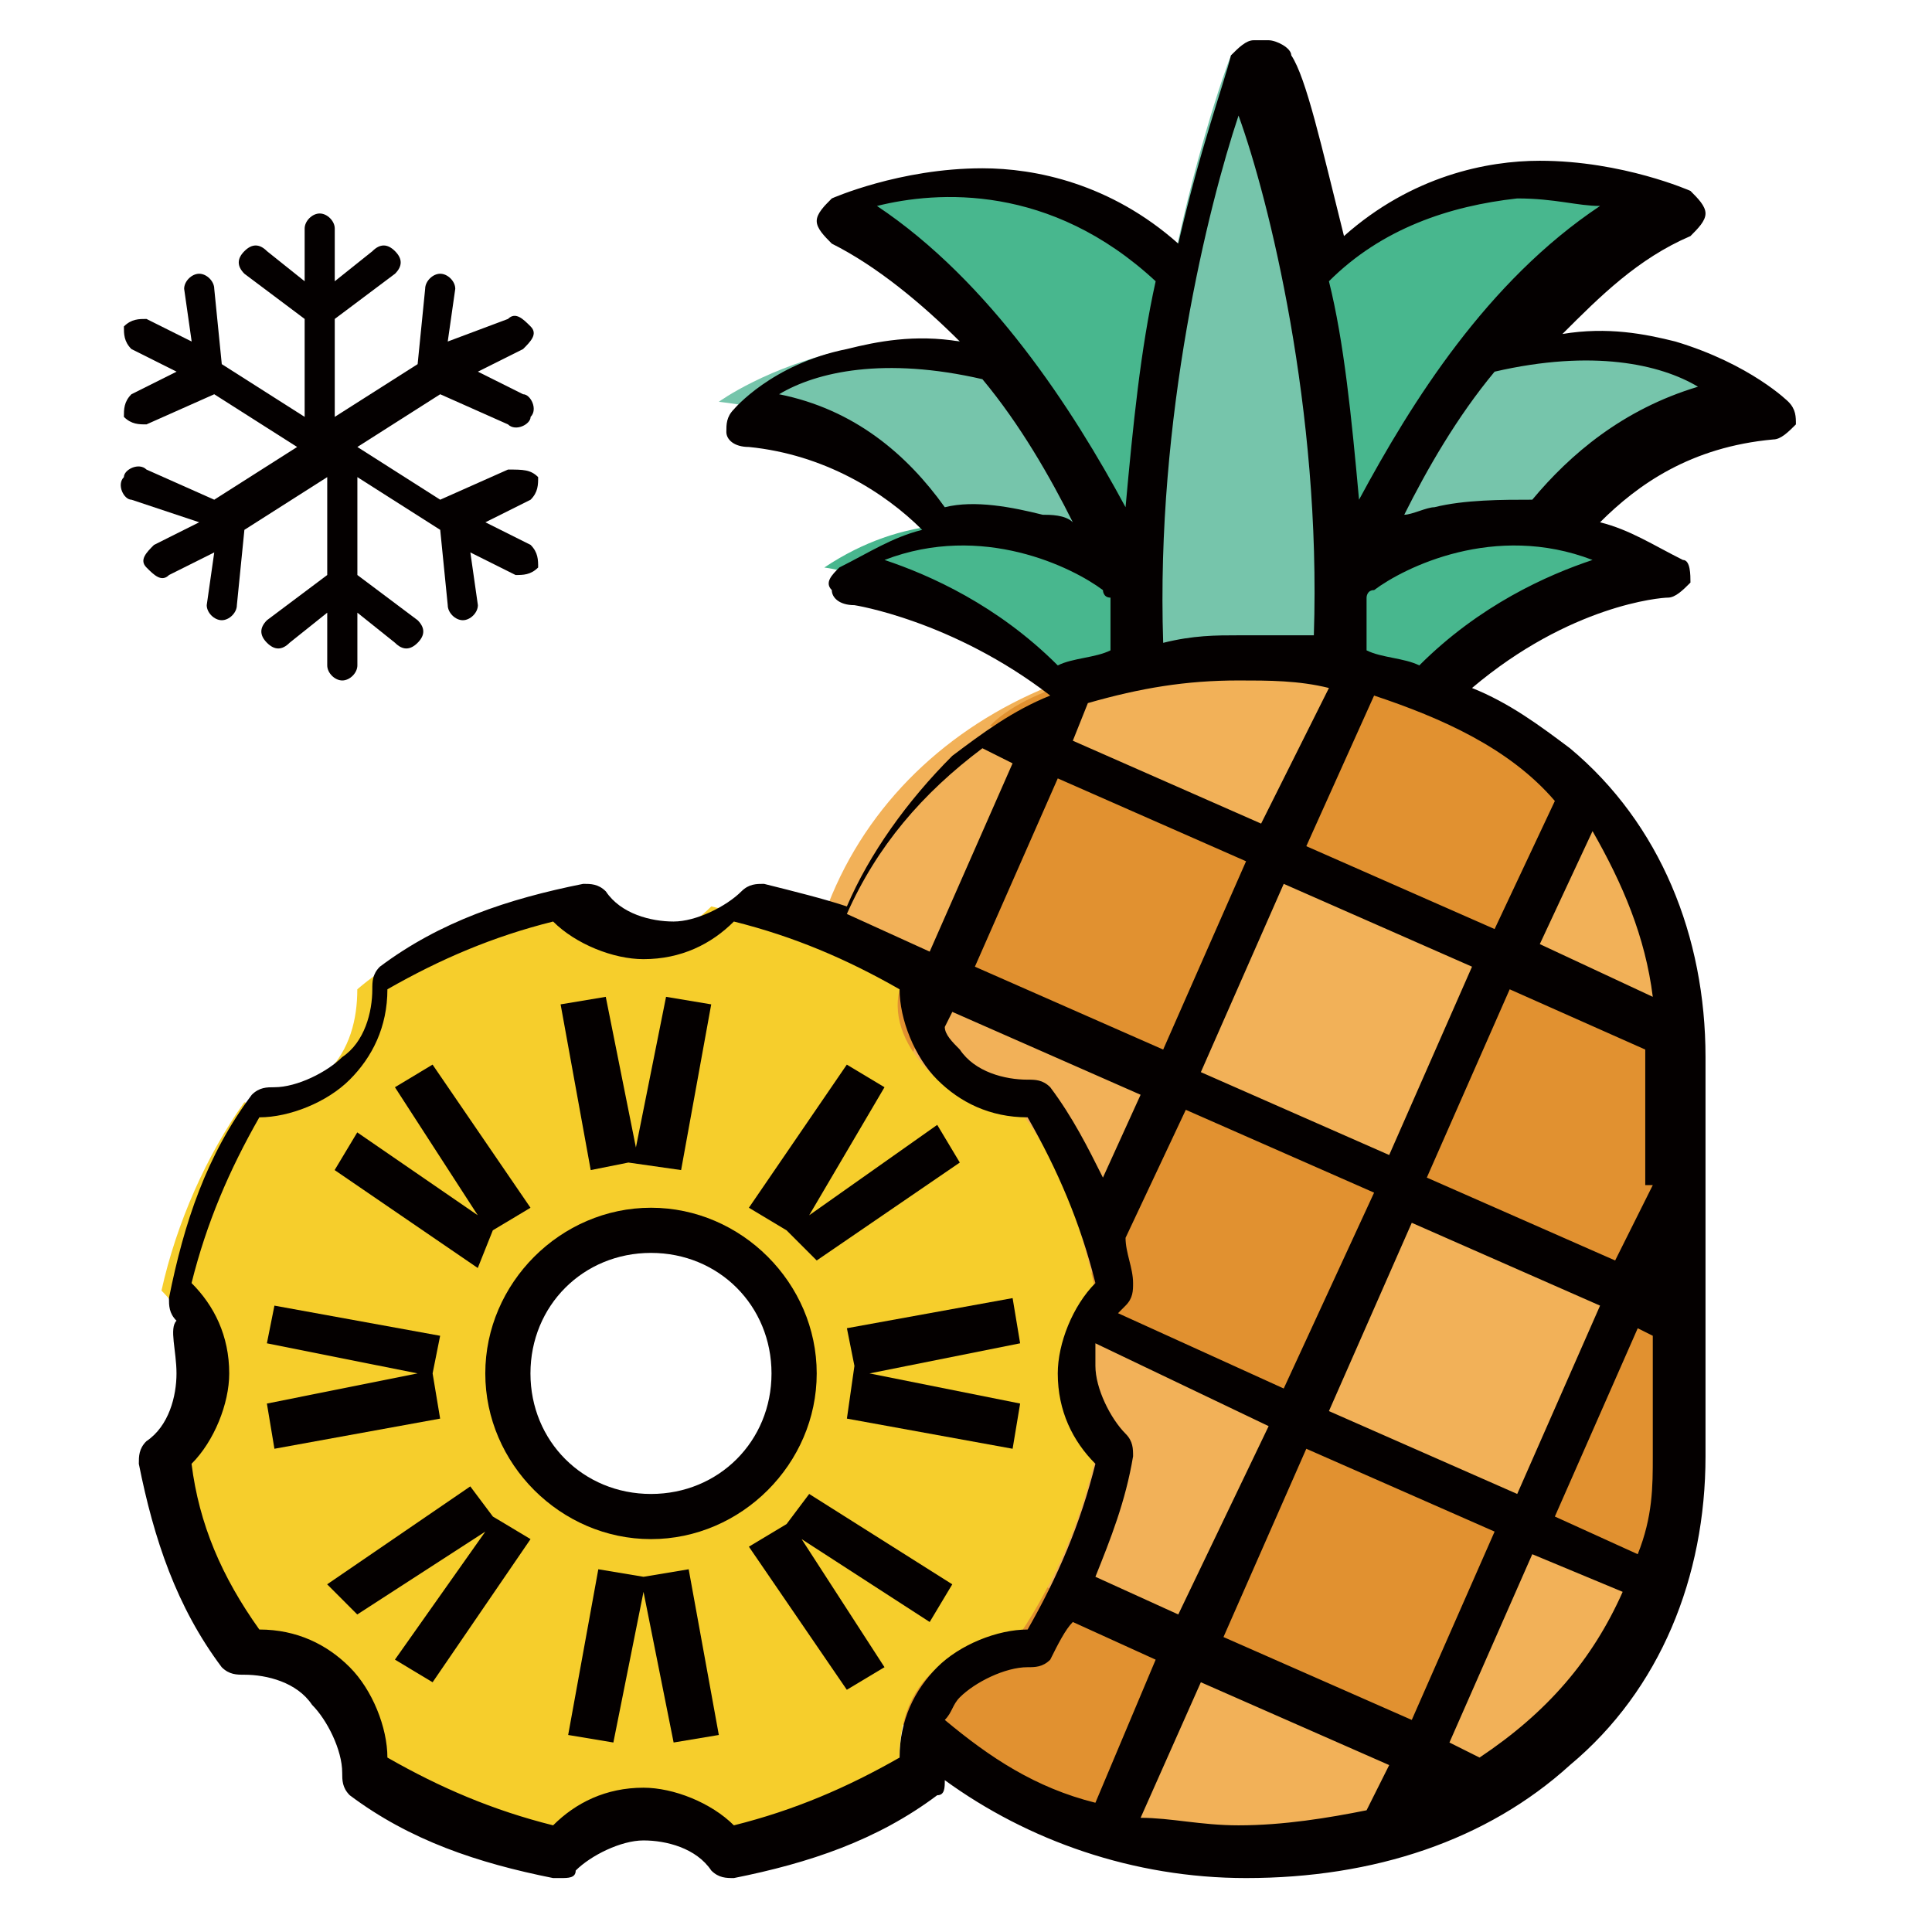 <svg width="48" height="48" viewBox="0 0 48 48" fill="none" xmlns="http://www.w3.org/2000/svg">
<mask id="mask0_4138_345" style="mask-type:alpha" maskUnits="userSpaceOnUse" x="0" y="0" width="48" height="48">
<rect width="48" height="48" fill="#D9D9D9"/>
</mask>
<g mask="url(#mask0_4138_345)">
<path d="M29.087 17.281V10.169C22.725 6.427 17.859 9.982 17.859 9.982C22.725 10.544 24.596 14.099 24.596 14.099L29.087 17.281Z" fill="#76C5AB"/>
<path d="M28.338 19.901C25.157 14.661 20.479 14.1 20.479 14.1C24.408 11.48 28.151 14.474 28.151 14.474L28.338 19.901Z" fill="#48B78E"/>
<path d="M30.584 8.672C26.28 2.123 20.479 5.117 20.479 5.117C26.654 8.298 29.087 17.468 29.087 17.468L30.584 8.672Z" fill="#48B78E"/>
<path d="M32.456 17.28V10.169C38.819 6.427 43.684 9.982 43.684 9.982C38.819 10.544 36.947 14.099 36.947 14.099L32.456 17.28Z" fill="#76C5AB"/>
<path d="M33.203 19.901C36.384 14.661 41.063 14.1 41.063 14.1C37.133 11.48 33.39 14.474 33.39 14.474L33.203 19.901Z" fill="#48B78E"/>
<path d="M30.959 8.672C35.263 2.123 41.064 5.117 41.064 5.117C34.889 8.298 32.456 17.468 32.456 17.468L30.959 8.672Z" fill="#48B78E"/>
<path d="M30.584 1.374C30.21 2.31 27.59 9.982 28.526 17.655H33.204C33.953 9.982 31.52 2.497 31.146 1.374H30.584Z" fill="#76C5AB"/>
<path d="M30.772 45.912C24.784 45.912 19.918 42.169 19.918 35.994V26.076C19.918 20.087 24.784 16.158 30.772 16.158C36.76 16.158 41.626 19.9 41.626 26.076V35.994C41.626 42.169 36.76 45.912 30.772 45.912Z" fill="#F2B158"/>
<path d="M23.847 38.427L21.976 42.356C23.285 43.854 25.157 44.976 27.402 45.538L29.461 41.047L23.847 38.427Z" fill="#E19130"/>
<path d="M20.853 30.006L19.917 31.877V35.994C19.917 36.181 19.917 36.368 19.917 36.368L23.847 38.24L26.467 32.626L20.853 30.006Z" fill="#E19130"/>
<path d="M35.263 43.479L29.648 40.859L32.268 35.245L37.882 37.865L35.263 43.479Z" fill="#E19130"/>
<path d="M29.088 27.012L23.474 24.392L26.093 18.778L31.708 21.398L29.088 27.012Z" fill="#E19130"/>
<path d="M32.267 35.246L26.653 32.626L29.273 27.012L34.887 29.632L32.267 35.246Z" fill="#E19130"/>
<path d="M40.502 32.064L41.625 29.444V25.889C41.625 25.702 41.625 25.702 41.625 25.515L37.321 23.643L34.701 29.257L40.502 32.064Z" fill="#E19130"/>
<path d="M37.881 37.866L41.062 39.363C41.436 38.427 41.624 37.304 41.624 35.994V32.626L40.501 32.065L37.881 37.866Z" fill="#E19130"/>
<path d="M34.513 45.351C35.448 45.164 36.197 44.789 36.945 44.228L35.261 43.479L34.513 45.351Z" fill="#E19130"/>
<path d="M26.093 18.591L26.841 16.907C26.093 17.094 25.157 17.468 24.596 18.029L26.093 18.591Z" fill="#E19130"/>
<path d="M23.473 24.392L20.478 23.082C20.104 24.017 19.917 25.14 19.917 26.263V29.819L20.853 30.193L23.473 24.392Z" fill="#E19130"/>
<path d="M37.32 23.83L39.191 19.713C37.882 18.216 35.823 17.094 33.764 16.532L31.706 21.21L37.32 23.83Z" fill="#E19130"/>
<path d="M4.947 34.123C4.947 34.871 4.573 35.62 4.012 36.181C4.386 37.865 4.947 39.55 6.07 40.859C6.819 40.859 7.567 41.047 8.129 41.608C8.69 42.169 9.064 42.918 8.877 43.666C10.187 44.602 11.871 45.351 13.556 45.725C14.117 45.163 14.866 44.789 15.614 44.789C16.363 44.789 17.111 45.163 17.672 45.725C19.357 45.351 21.041 44.789 22.351 43.666C22.351 42.918 22.538 42.169 23.099 41.608C23.661 41.047 24.409 40.672 25.158 40.859C26.094 39.55 26.842 37.865 27.216 36.181C26.655 35.62 26.281 34.871 26.281 34.123C26.281 33.374 26.655 32.626 27.216 32.064C26.842 30.38 26.281 28.696 25.158 27.386C24.409 27.386 23.661 27.199 23.099 26.637C22.538 26.076 22.164 25.327 22.351 24.579C21.041 23.643 19.357 22.895 17.672 22.52C17.111 23.082 16.363 23.456 15.614 23.456C14.866 23.456 14.117 23.082 13.556 22.52C11.871 22.895 10.187 23.456 8.877 24.579C8.877 25.327 8.69 26.076 8.129 26.637C7.567 27.199 6.819 27.573 6.07 27.386C5.135 28.696 4.386 30.38 4.012 32.064C4.573 32.626 4.947 33.374 4.947 34.123ZM12.62 34.123C12.62 32.064 14.304 30.567 16.175 30.567C18.234 30.567 19.731 32.251 19.731 34.123C19.731 36.181 18.047 37.678 16.175 37.678C14.304 37.678 12.62 36.181 12.62 34.123Z" fill="#F6CE2C"/>
<path d="M4.385 34.123C4.385 34.684 4.198 35.432 3.636 35.807C3.449 35.994 3.449 36.181 3.449 36.368C3.823 38.239 4.385 39.924 5.508 41.421C5.695 41.608 5.882 41.608 6.069 41.608C6.631 41.608 7.379 41.795 7.753 42.356C8.128 42.731 8.502 43.479 8.502 44.041C8.502 44.228 8.502 44.415 8.689 44.602C10.186 45.725 11.87 46.286 13.742 46.66C13.742 46.66 13.742 46.66 13.929 46.66C14.116 46.66 14.303 46.66 14.303 46.473C14.677 46.099 15.426 45.725 15.987 45.725C16.549 45.725 17.297 45.912 17.672 46.473C17.859 46.66 18.046 46.66 18.233 46.66C20.104 46.286 21.788 45.725 23.285 44.602C23.473 44.602 23.473 44.415 23.473 44.228C25.531 45.725 28.151 46.66 30.958 46.66C34.139 46.66 36.946 45.725 39.005 43.853C41.25 41.982 42.373 39.175 42.373 36.181V26.263C42.373 23.269 41.25 20.462 39.005 18.59C38.256 18.029 37.508 17.468 36.572 17.093C39.005 15.035 41.25 14.848 41.438 14.848C41.625 14.848 41.812 14.661 41.999 14.474C41.999 14.286 41.999 13.912 41.812 13.912C41.063 13.538 40.502 13.164 39.753 12.976C40.689 12.041 41.999 11.105 44.057 10.918C44.245 10.918 44.432 10.731 44.619 10.544C44.619 10.357 44.619 10.169 44.432 9.982C44.432 9.982 43.496 9.047 41.625 8.485C40.876 8.298 39.941 8.111 38.818 8.298C39.753 7.363 40.689 6.427 41.999 5.865C42.186 5.678 42.373 5.491 42.373 5.304C42.373 5.117 42.186 4.93 41.999 4.743C41.999 4.743 40.315 3.994 38.256 3.994C36.946 3.994 35.075 4.368 33.391 5.865C32.829 3.62 32.455 1.936 32.081 1.374C32.081 1.187 31.706 1 31.519 1H31.145C30.958 1 30.771 1.187 30.584 1.374C30.397 2.123 29.835 3.62 29.274 6.053C27.59 4.556 25.718 4.181 24.408 4.181C22.35 4.181 20.666 4.93 20.666 4.93C20.479 5.117 20.291 5.304 20.291 5.491C20.291 5.678 20.479 5.865 20.666 6.053C21.788 6.614 22.911 7.55 23.847 8.485C22.724 8.298 21.788 8.485 21.04 8.672C19.169 9.047 18.233 10.169 18.233 10.169C18.046 10.357 18.046 10.544 18.046 10.731C18.046 10.918 18.233 11.105 18.607 11.105C20.479 11.292 21.976 12.228 22.911 13.164C22.163 13.351 21.601 13.725 20.853 14.099C20.666 14.286 20.479 14.474 20.666 14.661C20.666 14.848 20.853 15.035 21.227 15.035C21.227 15.035 23.66 15.409 26.093 17.281C25.157 17.655 24.408 18.216 23.66 18.778C22.537 19.9 21.601 21.21 21.04 22.52C20.479 22.333 19.73 22.146 18.981 21.959C18.794 21.959 18.607 21.959 18.42 22.146C18.046 22.52 17.297 22.895 16.736 22.895C16.174 22.895 15.426 22.707 15.052 22.146C14.864 21.959 14.677 21.959 14.49 21.959C12.619 22.333 10.935 22.895 9.438 24.017C9.25 24.204 9.25 24.392 9.25 24.579C9.25 25.14 9.063 25.889 8.502 26.263C8.128 26.637 7.379 27.012 6.818 27.012C6.631 27.012 6.443 27.012 6.256 27.199C5.133 28.696 4.572 30.38 4.198 32.251C4.198 32.438 4.198 32.626 4.385 32.813C4.198 33 4.385 33.561 4.385 34.123ZM25.157 18.965L23.098 23.643L21.04 22.707C21.788 21.023 22.911 19.713 24.408 18.59L25.157 18.965ZM31.894 21.959L36.572 24.017L34.514 28.696L29.835 26.637L31.894 21.959ZM28.899 26.076L24.221 24.017L26.28 19.339L30.958 21.398L28.899 26.076ZM35.075 30.38L39.753 32.438L37.695 37.117L33.017 35.058L35.075 30.38ZM31.894 34.497L27.777 32.626L27.964 32.438C28.151 32.251 28.151 32.064 28.151 31.877C28.151 31.503 27.964 31.128 27.964 30.754L29.461 27.573L34.139 29.631L31.894 34.497ZM31.519 35.432L29.274 40.111L27.215 39.175C27.59 38.239 27.964 37.304 28.151 36.181C28.151 35.994 28.151 35.807 27.964 35.62C27.59 35.245 27.215 34.497 27.215 33.935C27.215 33.748 27.215 33.561 27.215 33.374L31.519 35.432ZM27.402 29.257C27.028 28.509 26.654 27.76 26.093 27.012C25.905 26.824 25.718 26.824 25.531 26.824C24.97 26.824 24.221 26.637 23.847 26.076C23.66 25.889 23.473 25.701 23.473 25.514L23.66 25.14L28.338 27.199L27.402 29.257ZM27.402 14.661C27.402 14.661 27.402 14.848 27.59 14.848V16.158C27.215 16.345 26.654 16.345 26.28 16.532C24.783 15.035 23.098 14.286 21.976 13.912C24.408 12.976 26.654 14.099 27.402 14.661ZM19.356 9.795C20.291 9.234 21.976 8.86 24.408 9.421C25.344 10.544 26.093 11.854 26.654 12.976C26.467 12.789 26.093 12.789 25.905 12.789C25.157 12.602 24.221 12.415 23.473 12.602C22.537 11.292 21.227 10.169 19.356 9.795ZM21.788 5.117C23.285 4.743 26.093 4.556 28.712 6.988C28.338 8.672 28.151 10.544 27.964 12.602C26.654 10.169 24.595 6.988 21.788 5.117ZM32.642 15.784C32.081 15.784 31.332 15.784 30.771 15.784C30.209 15.784 29.648 15.784 28.899 15.971C28.712 10.357 30.022 5.117 30.771 2.871C31.519 4.93 32.829 10.169 32.642 15.784ZM30.771 16.906C31.519 16.906 32.268 16.906 33.017 17.093L31.332 20.462L26.654 18.403L27.028 17.468C28.338 17.093 29.461 16.906 30.771 16.906ZM39.753 5.117C36.946 6.988 35.075 9.982 33.765 12.415C33.578 10.357 33.391 8.485 33.017 6.988C34.326 5.678 36.011 5.117 37.695 4.93C38.63 4.93 39.192 5.117 39.753 5.117ZM38.069 12.415C37.321 12.415 36.385 12.415 35.636 12.602C35.449 12.602 35.075 12.789 34.888 12.789C35.449 11.667 36.198 10.357 37.133 9.234C39.566 8.672 41.25 9.047 42.186 9.608C40.315 10.169 39.005 11.292 38.069 12.415ZM35.262 16.532C34.888 16.345 34.326 16.345 33.952 16.158V14.848C33.952 14.848 33.952 14.661 34.139 14.661C34.888 14.099 37.133 12.976 39.566 13.912C38.443 14.286 36.759 15.035 35.262 16.532ZM34.139 17.281C35.824 17.842 37.508 18.59 38.63 19.9L37.133 23.082L32.455 21.023L34.139 17.281ZM41.063 24.766L38.256 23.456L39.566 20.649C40.315 21.959 40.876 23.269 41.063 24.766ZM41.063 29.444L40.128 31.316L35.449 29.257L37.508 24.579L40.876 26.076V29.444H41.063ZM40.689 38.614L38.63 37.678L40.689 33L41.063 33.187V36.181C41.063 36.929 41.063 37.678 40.689 38.614ZM36.011 43.292L38.069 38.614L40.315 39.549C39.566 41.234 38.443 42.544 36.759 43.666L36.011 43.292ZM35.075 42.731L30.397 40.672L32.455 35.994L37.133 38.052L35.075 42.731ZM28.338 45.163L29.835 41.795L34.514 43.853L33.952 44.976C33.017 45.163 31.894 45.35 30.771 45.35C29.835 45.35 29.087 45.163 28.338 45.163ZM27.215 44.789C25.718 44.415 24.595 43.666 23.473 42.731C23.66 42.544 23.66 42.356 23.847 42.169C24.221 41.795 24.97 41.421 25.531 41.421C25.718 41.421 25.905 41.421 26.093 41.234C26.28 40.859 26.467 40.485 26.654 40.298L28.712 41.234L27.215 44.789ZM4.759 36.368C5.321 35.807 5.695 34.871 5.695 34.123C5.695 33.187 5.321 32.438 4.759 31.877C5.133 30.38 5.695 29.07 6.443 27.76C7.192 27.76 8.128 27.386 8.689 26.824C9.25 26.263 9.625 25.514 9.625 24.579C10.935 23.83 12.245 23.269 13.742 22.895C14.303 23.456 15.239 23.83 15.987 23.83C16.923 23.83 17.672 23.456 18.233 22.895C19.73 23.269 21.04 23.83 22.35 24.579C22.35 25.327 22.724 26.263 23.285 26.824C23.847 27.386 24.595 27.76 25.531 27.76C26.28 29.07 26.841 30.38 27.215 31.877C26.654 32.438 26.28 33.374 26.28 34.123C26.28 35.058 26.654 35.807 27.215 36.368C26.841 37.865 26.28 39.175 25.531 40.485C24.783 40.485 23.847 40.859 23.285 41.421C22.724 41.982 22.35 42.731 22.35 43.666C21.04 44.415 19.73 44.976 18.233 45.35C17.672 44.789 16.736 44.415 15.987 44.415C15.052 44.415 14.303 44.789 13.742 45.35C12.245 44.976 10.935 44.415 9.625 43.666C9.625 42.918 9.25 41.982 8.689 41.421C8.128 40.859 7.379 40.485 6.443 40.485C5.508 39.175 4.946 37.865 4.759 36.368Z" fill="#040000"/>
<path d="M12.057 34.123C12.057 36.368 13.928 38.239 16.174 38.239C18.419 38.239 20.291 36.368 20.291 34.123C20.291 31.877 18.419 30.006 16.174 30.006C13.928 30.006 12.057 31.877 12.057 34.123ZM13.179 34.123C13.179 32.438 14.489 31.128 16.174 31.128C17.858 31.128 19.168 32.438 19.168 34.123C19.168 35.807 17.858 37.117 16.174 37.117C14.489 37.117 13.179 35.807 13.179 34.123Z" fill="#040000"/>
<path d="M21.041 35.245L25.158 35.994L25.345 34.871L21.602 34.122L25.345 33.374L25.158 32.251L21.041 32.999L21.228 33.935L21.041 35.245Z" fill="#040000"/>
<path d="M6.631 33.374L10.374 34.122L6.631 34.871L6.818 35.994L10.935 35.245L10.748 34.122L10.935 33.187L6.818 32.438L6.631 33.374Z" fill="#040000"/>
<path d="M16.922 29.07L17.67 24.953L16.548 24.766L15.799 28.509L15.05 24.766L13.928 24.953L14.676 29.07L15.612 28.883L16.922 29.07Z" fill="#040000"/>
<path d="M14.865 38.988L14.116 43.105L15.239 43.292L15.988 39.549L16.736 43.292L17.859 43.105L17.11 38.988L15.988 39.175L14.865 38.988Z" fill="#040000"/>
<path d="M20.291 31.316L23.846 28.883L23.285 27.947L20.104 30.193L21.975 27.012L21.039 26.45L18.606 30.006L19.542 30.567L20.291 31.316Z" fill="#040000"/>
<path d="M11.684 36.929L8.128 39.362L8.876 40.111L12.058 38.052L9.812 41.233L10.748 41.795L13.181 38.239L12.245 37.678L11.684 36.929Z" fill="#040000"/>
<path d="M19.542 37.865L18.606 38.427L21.039 41.982L21.975 41.421L19.916 38.239L23.098 40.298L23.659 39.362L20.104 37.117L19.542 37.865Z" fill="#040000"/>
<path d="M12.244 30.567L13.18 30.006L10.747 26.45L9.812 27.012L11.87 30.193L8.876 28.134L8.314 29.07L11.87 31.503L12.244 30.567Z" fill="#040000"/>
<path d="M13.37 11.854C13.37 12.041 13.37 12.228 13.183 12.415L12.06 12.976L13.183 13.538C13.37 13.725 13.37 13.912 13.37 14.099C13.183 14.286 12.996 14.286 12.809 14.286L11.686 13.725L11.873 15.035C11.873 15.222 11.686 15.409 11.499 15.409C11.311 15.409 11.124 15.222 11.124 15.035L10.937 13.164L8.879 11.854V14.286L10.376 15.409C10.563 15.596 10.563 15.783 10.376 15.97C10.189 16.158 10.002 16.158 9.814 15.97L8.879 15.222V16.532C8.879 16.719 8.692 16.906 8.504 16.906C8.317 16.906 8.13 16.719 8.13 16.532V15.222L7.194 15.97C7.007 16.158 6.82 16.158 6.633 15.97C6.446 15.783 6.446 15.596 6.633 15.409L8.13 14.286V11.854L6.072 13.164L5.885 15.035C5.885 15.222 5.697 15.409 5.51 15.409C5.323 15.409 5.136 15.222 5.136 15.035L5.323 13.725L4.2 14.286C4.013 14.473 3.826 14.286 3.639 14.099C3.452 13.912 3.639 13.725 3.826 13.538L4.949 12.976L3.265 12.415C3.078 12.415 2.89 12.041 3.078 11.854C3.078 11.666 3.452 11.479 3.639 11.666L5.323 12.415L7.382 11.105L5.323 9.795L3.639 10.544C3.452 10.544 3.265 10.544 3.078 10.357C3.078 10.169 3.078 9.982 3.265 9.795L4.387 9.234L3.265 8.672C3.078 8.485 3.078 8.298 3.078 8.111C3.265 7.924 3.452 7.924 3.639 7.924L4.762 8.485L4.575 7.175C4.575 6.988 4.762 6.801 4.949 6.801C5.136 6.801 5.323 6.988 5.323 7.175L5.51 9.047L7.569 10.357V7.924L6.072 6.801C5.885 6.614 5.885 6.427 6.072 6.24C6.259 6.052 6.446 6.052 6.633 6.24L7.569 6.988V5.678C7.569 5.491 7.756 5.304 7.943 5.304C8.13 5.304 8.317 5.491 8.317 5.678V6.988L9.253 6.24C9.44 6.052 9.627 6.052 9.814 6.24C10.002 6.427 10.002 6.614 9.814 6.801L8.317 7.924V10.357L10.376 9.047L10.563 7.175C10.563 6.988 10.75 6.801 10.937 6.801C11.124 6.801 11.311 6.988 11.311 7.175L11.124 8.485L12.621 7.924C12.809 7.737 12.996 7.924 13.183 8.111C13.37 8.298 13.183 8.485 12.996 8.672L11.873 9.234L12.996 9.795C13.183 9.795 13.37 10.169 13.183 10.357C13.183 10.544 12.809 10.731 12.621 10.544L10.937 9.795L8.879 11.105L10.937 12.415L12.621 11.666C12.996 11.666 13.183 11.666 13.37 11.854Z" fill="#040000"/>
</g>
</svg>
